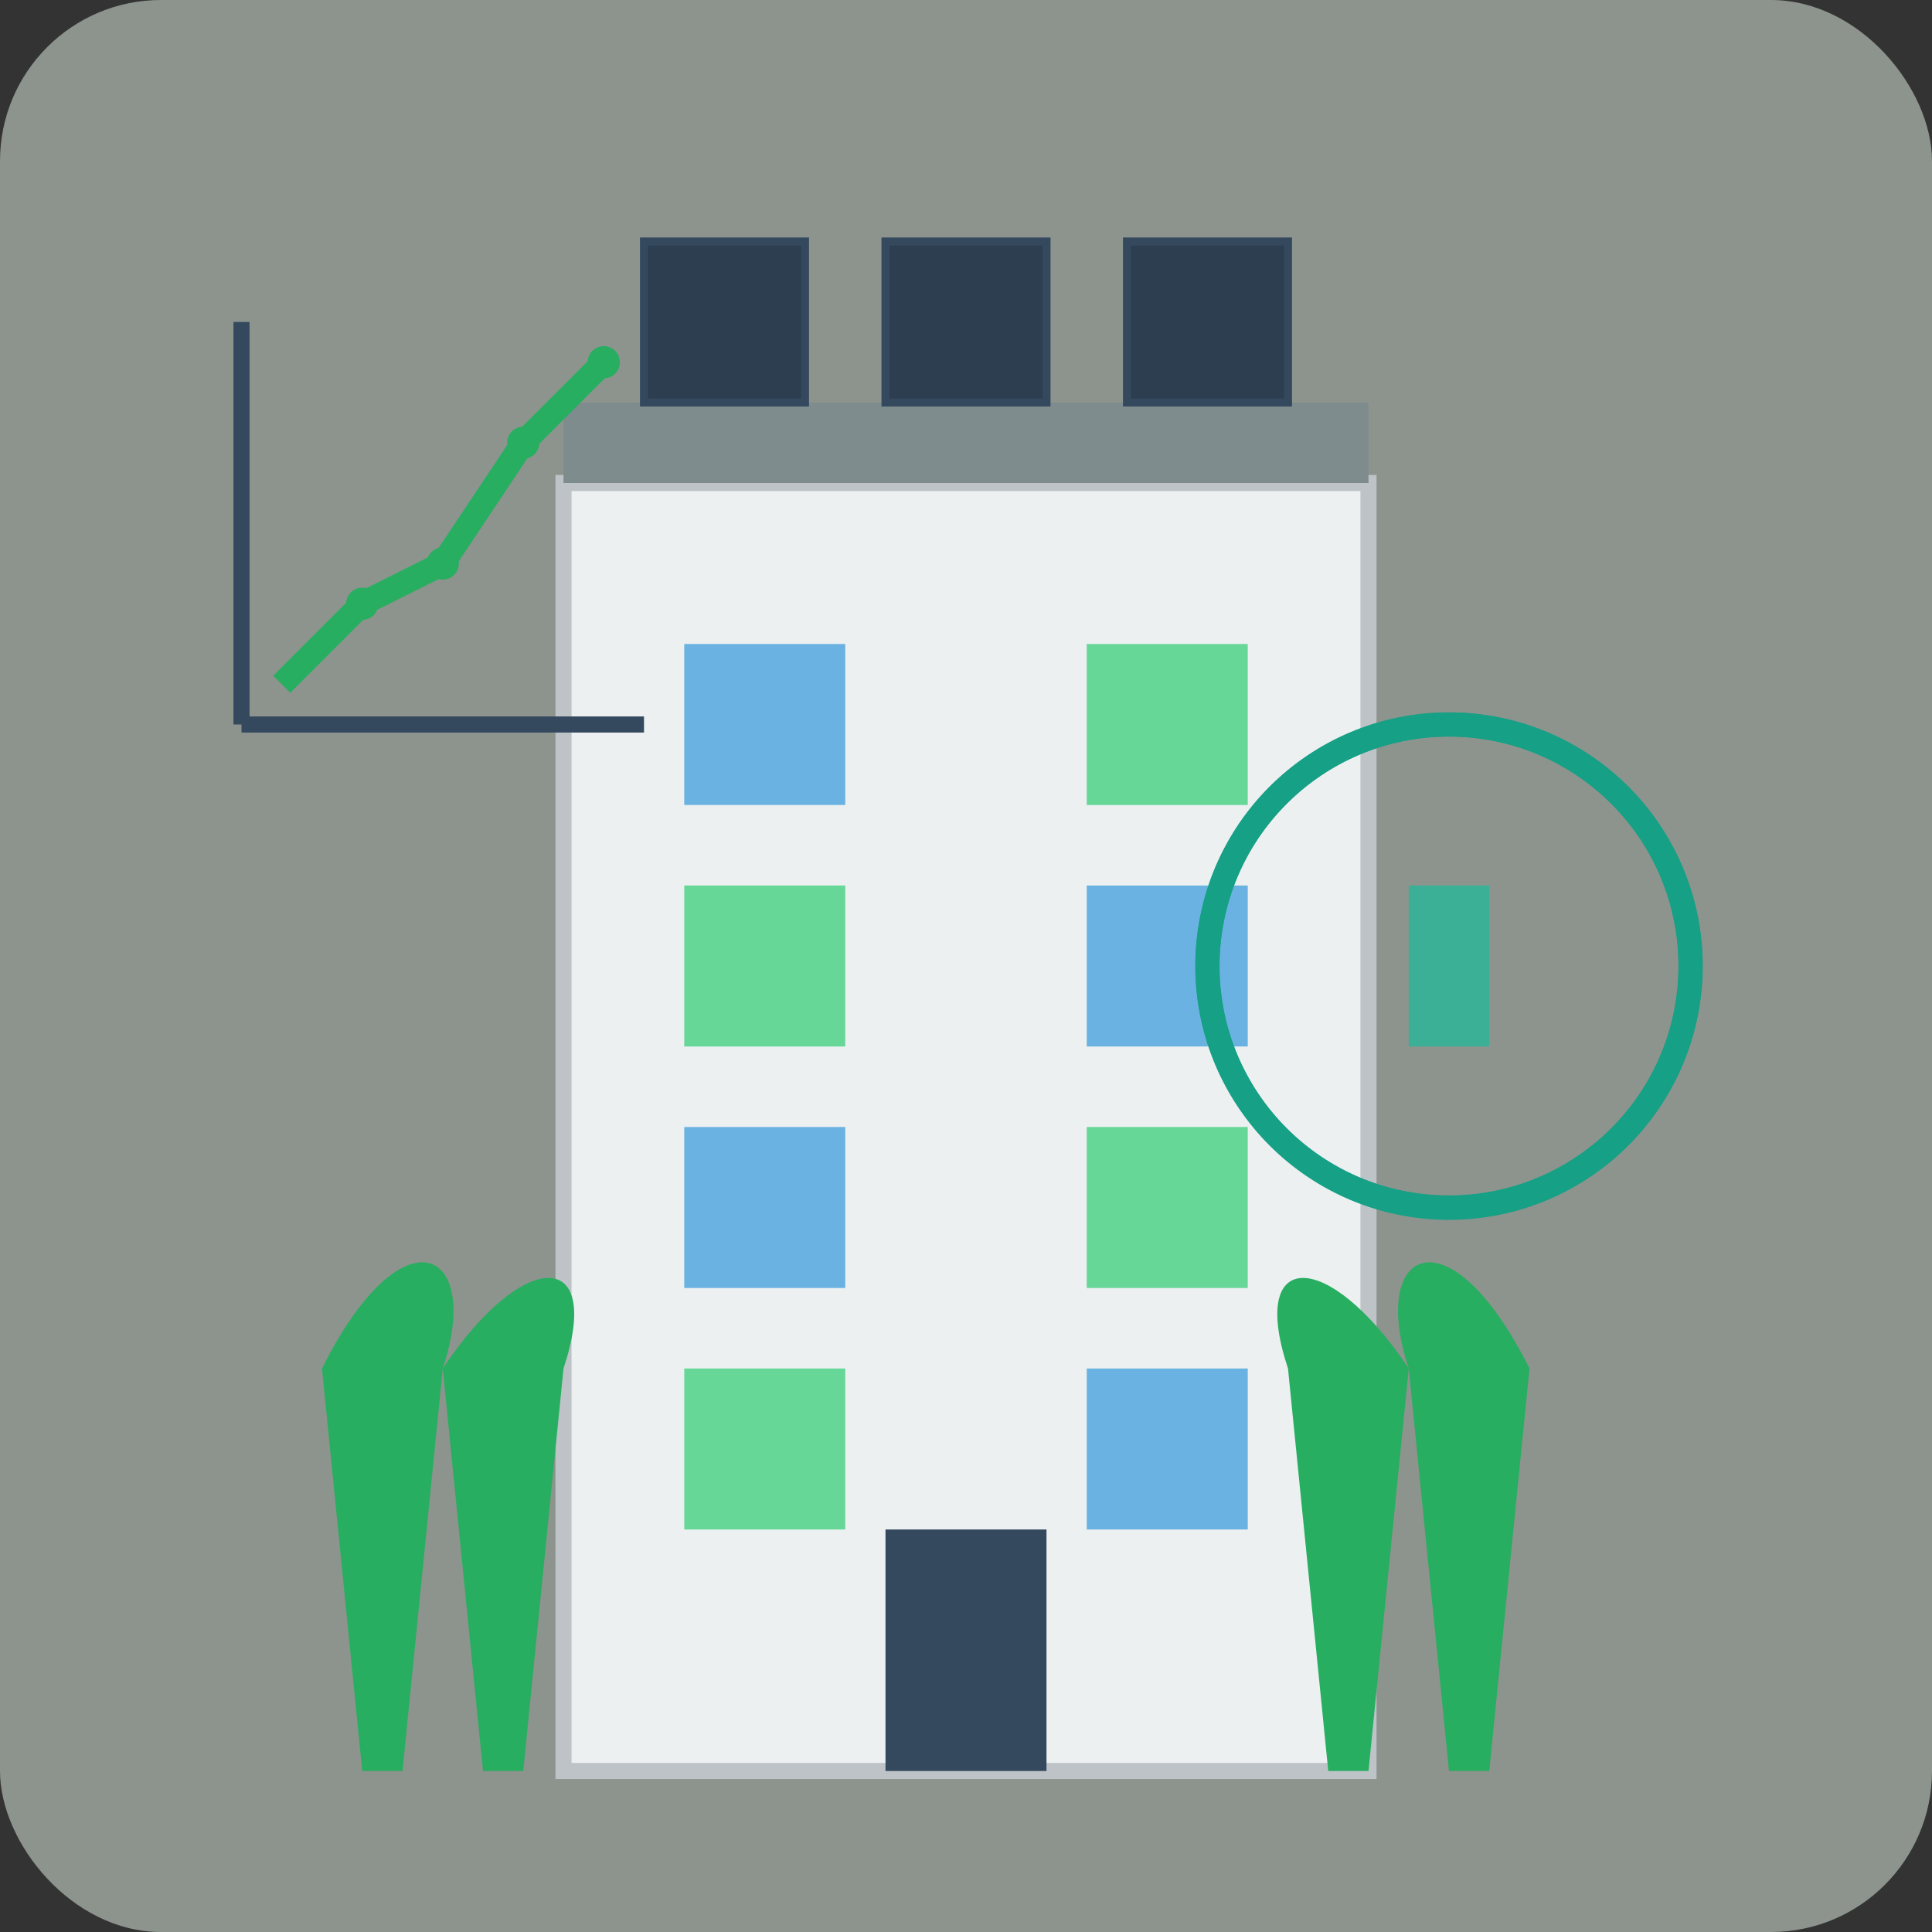 <?xml version="1.0" encoding="UTF-8"?>
<svg xmlns="http://www.w3.org/2000/svg" viewBox="0 0 240 240" width="240" height="240">
  <rect x="0" y="0" width="240" height="240" fill="#333333" stroke="none"/>
  <!-- Фон (прозрачный) -->
  <rect width="240" height="240" fill="#e6f7e9" opacity="0.5" rx="20" ry="20"/>
  
  <!-- Бизнес здание с элементами экологии -->
  <rect x="70" y="60" width="100" height="160" fill="#ecf0f1" stroke="#bdc3c7" stroke-width="2"/>
  
  <!-- Окна с солнечными панелями -->
  <g>
    <rect x="85" y="80" width="20" height="20" fill="#3498db" opacity="0.7"/>
    <rect x="85" y="110" width="20" height="20" fill="#2ecc71" opacity="0.7"/>
    <rect x="85" y="140" width="20" height="20" fill="#3498db" opacity="0.7"/>
    <rect x="85" y="170" width="20" height="20" fill="#2ecc71" opacity="0.7"/>
    
    <rect x="135" y="80" width="20" height="20" fill="#2ecc71" opacity="0.7"/>
    <rect x="135" y="110" width="20" height="20" fill="#3498db" opacity="0.7"/>
    <rect x="135" y="140" width="20" height="20" fill="#2ecc71" opacity="0.7"/>
    <rect x="135" y="170" width="20" height="20" fill="#3498db" opacity="0.7"/>
  </g>
  
  <!-- Крыша с солнечными панелями -->
  <rect x="70" y="50" width="100" height="10" fill="#7f8c8d"/>
  <rect x="80" y="30" width="20" height="20" fill="#2c3e50" stroke="#34495e" stroke-width="1"/>
  <rect x="110" y="30" width="20" height="20" fill="#2c3e50" stroke="#34495e" stroke-width="1"/>
  <rect x="140" y="30" width="20" height="20" fill="#2c3e50" stroke="#34495e" stroke-width="1"/>
  
  <!-- Дверь -->
  <rect x="110" y="190" width="20" height="30" fill="#34495e"/>
  
  <!-- Растения вокруг здания -->
  <g transform="translate(40, 170)">
    <path d="M0,0 C10,-20 20,-15 15,0 L10,50 L5,50 L0,0 Z" fill="#27ae60"/>
    <path d="M15,0 C25,-15 35,-15 30,0 L25,50 L20,50 L15,0 Z" fill="#27ae60"/>
  </g>
  
  <g transform="translate(190, 170)">
    <path d="M0,0 C-10,-20 -20,-15 -15,0 L-10,50 L-5,50 L0,0 Z" fill="#27ae60"/>
    <path d="M-15,0 C-25,-15 -35,-15 -30,0 L-25,50 L-20,50 L-15,0 Z" fill="#27ae60"/>
  </g>
  
  <!-- Зеленая экономика - график роста -->
  <g transform="translate(30, 30)">
    <!-- Оси -->
    <line x1="0" y1="60" x2="50" y2="60" stroke="#34495e" stroke-width="2"/>
    <line x1="0" y1="60" x2="0" y2="10" stroke="#34495e" stroke-width="2"/>
    
    <!-- График роста -->
    <path d="M5,55 L15,45 L25,40 L35,25 L45,15" stroke="#27ae60" stroke-width="3" fill="none"/>
    <circle cx="15" cy="45" r="2" fill="#27ae60"/>
    <circle cx="25" cy="40" r="2" fill="#27ae60"/>
    <circle cx="35" cy="25" r="2" fill="#27ae60"/>
    <circle cx="45" cy="15" r="2" fill="#27ae60"/>
  </g>
  
  <!-- Иконка цикличной экономики -->
  <g transform="translate(180, 120)">
    <circle cx="0" cy="0" r="30" fill="none" stroke="#16a085" stroke-width="3"/>
    
    <!-- Стрелки цикла -->
    <path d="M0,-30 A30,30 0 0,1 26,15" stroke="#16a085" stroke-width="3" fill="none"/>
    <path d="M26,15 A30,30 0 0,1 -26,15" stroke="#16a085" stroke-width="3" fill="none"/>
    <path d="M-26,15 A30,30 0 0,1 0,-30" stroke="#16a085" stroke-width="3" fill="none"/>
    
    <!-- Символ циркулярной экономики -->
    <path d="M-5,-10 L5,-10 L5,10 L-5,10 Z" fill="#1abc9c" opacity="0.7"/>
  </g>
</svg>
